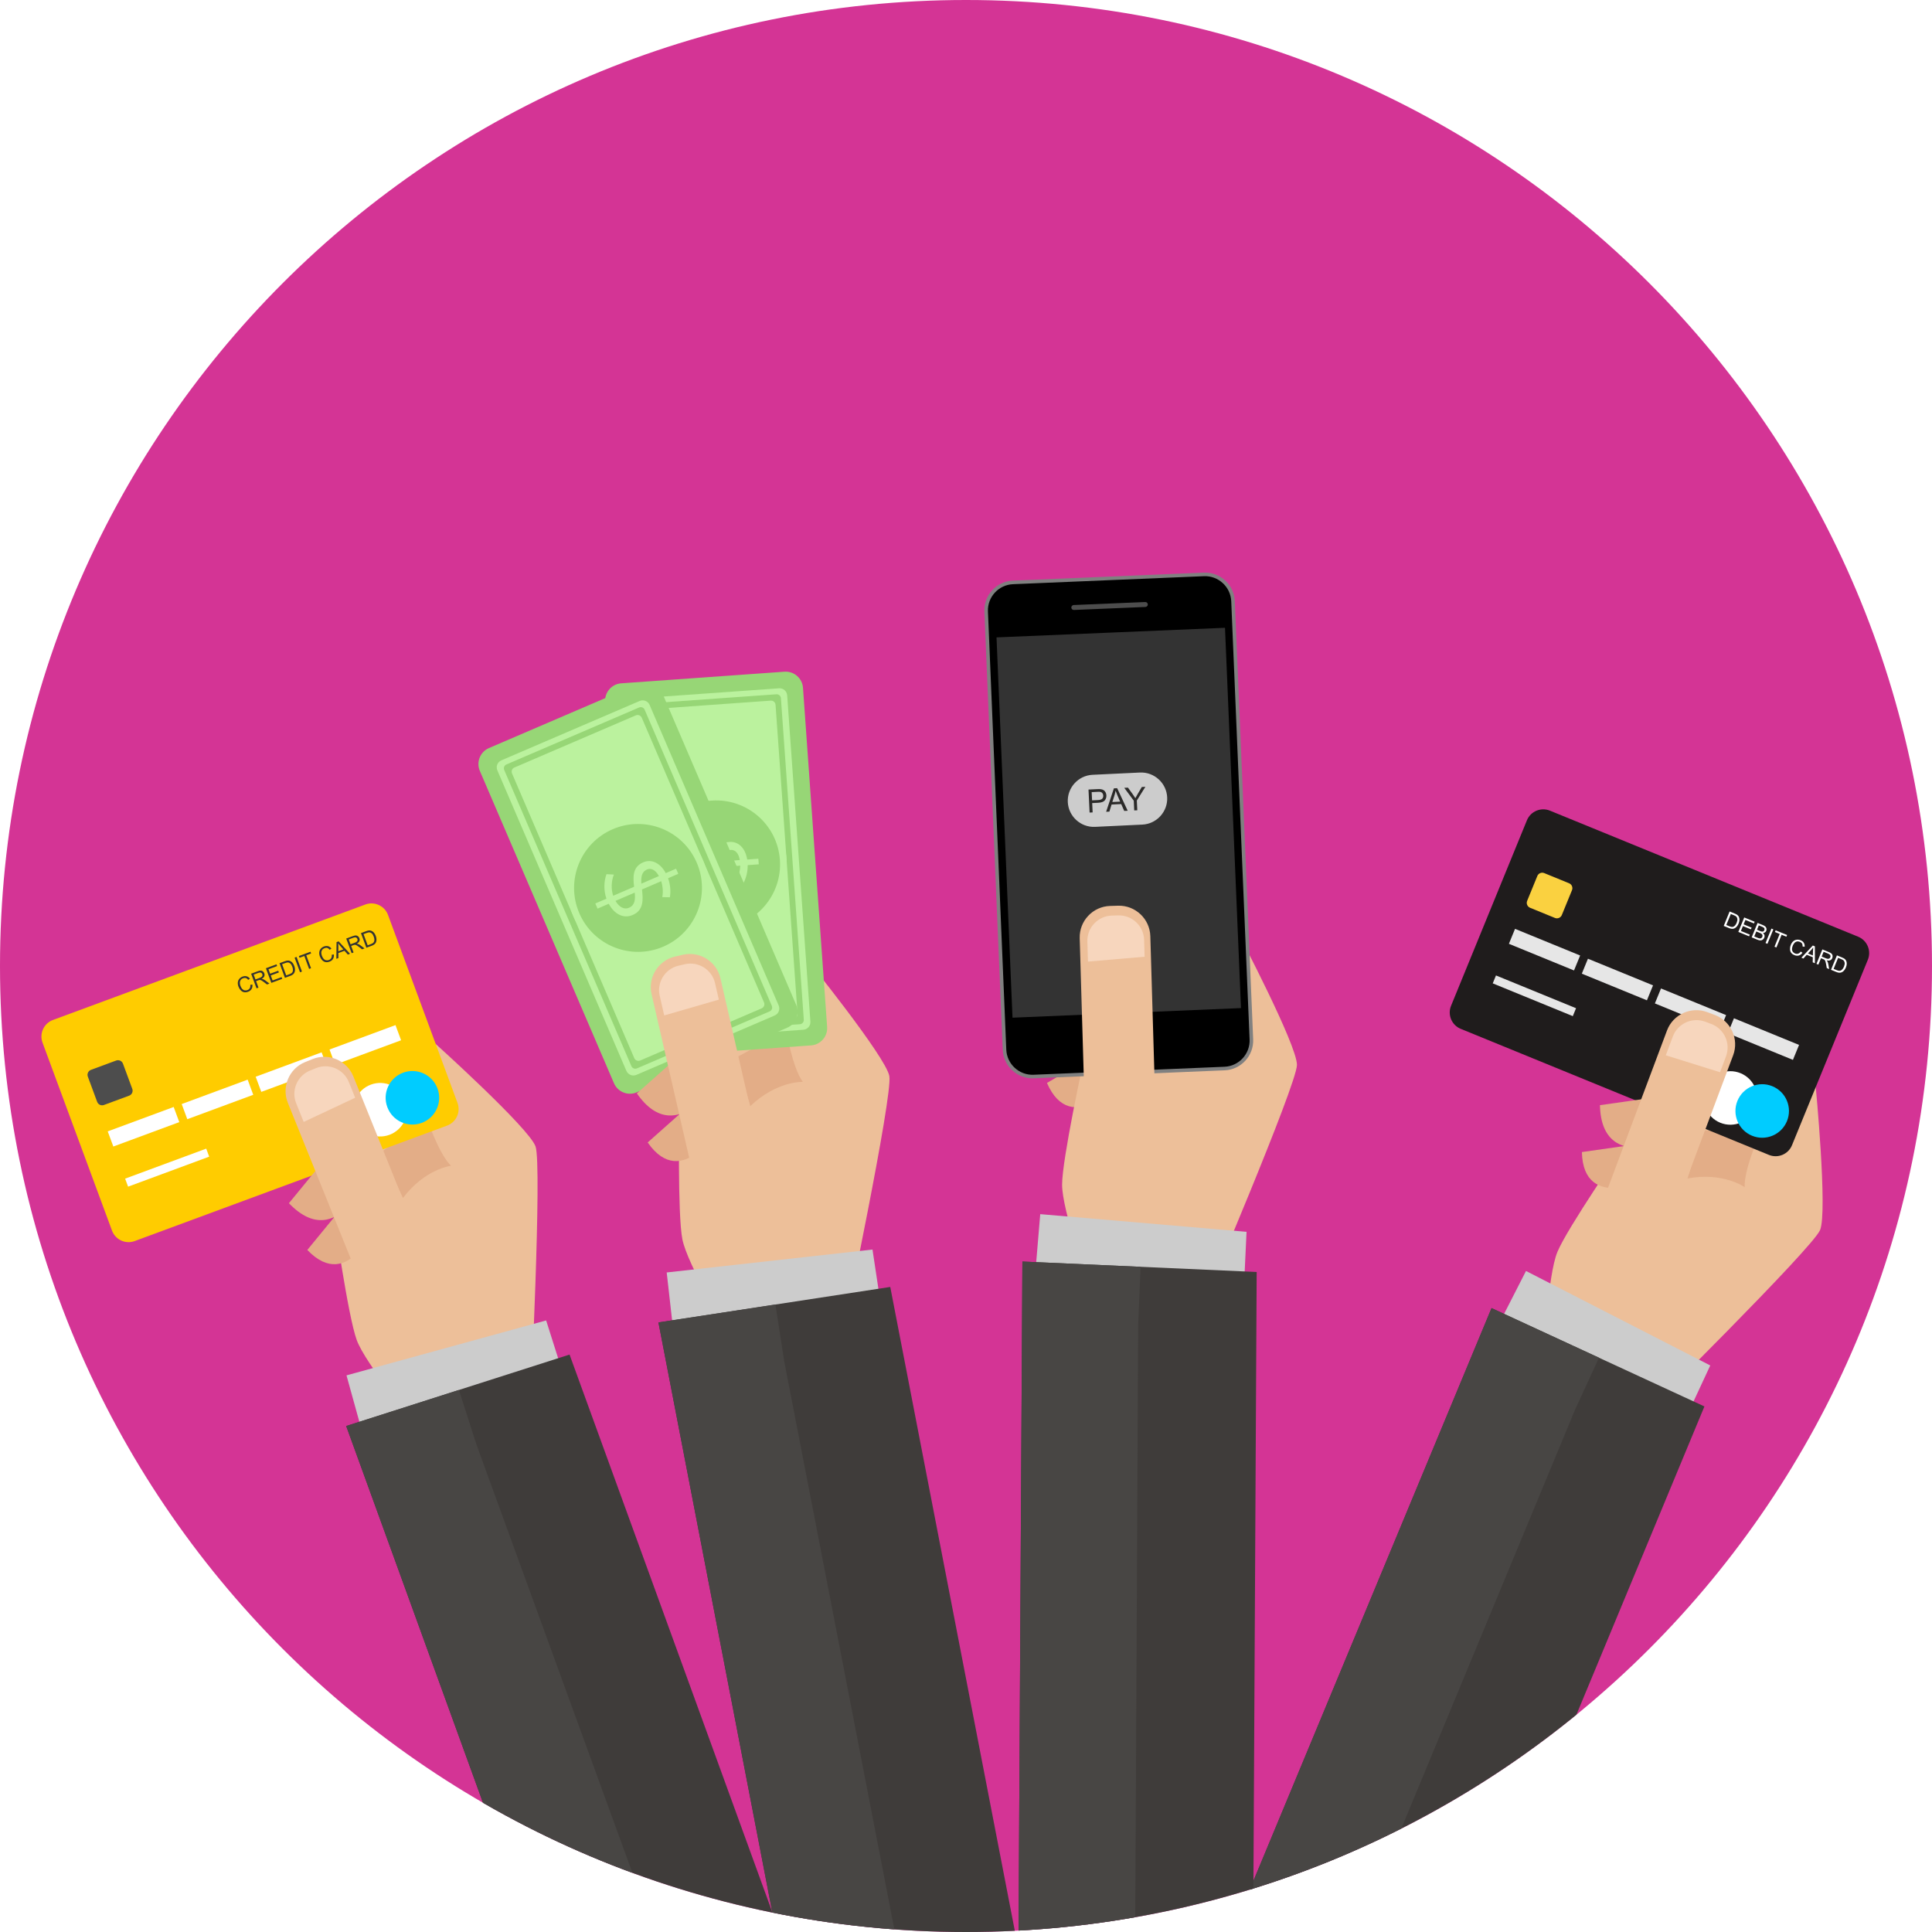 <?xml version="1.0" encoding="utf-8"?>
<!-- Generator: Adobe Illustrator 15.0.0, SVG Export Plug-In . SVG Version: 6.00 Build 0)  -->
<!DOCTYPE svg PUBLIC "-//W3C//DTD SVG 1.1//EN" "http://www.w3.org/Graphics/SVG/1.1/DTD/svg11.dtd">
<svg version="1.1" id="Layer_1" xmlns="http://www.w3.org/2000/svg" xmlns:xlink="http://www.w3.org/1999/xlink" x="0px" y="0px"
	 width="221.2px" height="221.199px" viewBox="0 0 221.2 221.199" enable-background="new 0 0 221.2 221.199" xml:space="preserve">
<g>
	<defs>
		<path id="SVGID_1_" d="M0,110.6c0,61.083,49.517,110.6,110.6,110.6s110.6-49.517,110.6-110.6S171.683,0,110.6,0S0,49.517,0,110.6"
			/>
	</defs>
	<clipPath id="SVGID_2_">
		<use xlink:href="#SVGID_1_"  overflow="visible"/>
	</clipPath>
	
		<rect x="-67.16" y="-15.058" clip-path="url(#SVGID_2_)" fill-rule="evenodd" clip-rule="evenodd" fill="#D43495" width="353.066" height="278.26"/>
	<path clip-path="url(#SVGID_2_)" fill="#EDBF99" d="M38.257,139.406c0,0,1.578,11.259,2.587,14.021
		c1.01,2.763,6.813,9.693,6.813,9.693l13.053-2.005c0,0,1.372-27.728,0.604-29.862c-0.769-2.134-11.604-11.885-11.604-11.885
		l-0.505,11.216l-9.473-0.056L38.257,139.406z"/>
	<path clip-path="url(#SVGID_2_)" fill="#E3AD87" d="M48.839,127.964c0,0,1.373,4.1,2.796,5.512c0,0-2.971,0.343-5.499,3.684
		l-2.492-5.23L48.839,127.964z"/>
	<path clip-path="url(#SVGID_2_)" fill-rule="evenodd" clip-rule="evenodd" fill="#FFCC00" d="M6.061,116.78l35.772-13.222
		c1.041-0.385,2.207,0.152,2.592,1.193l7.958,21.529c0.385,1.041-0.152,2.208-1.193,2.592l-35.772,13.222
		c-1.041,0.384-2.207-0.152-2.592-1.193l-7.957-21.529C4.483,118.332,5.019,117.165,6.061,116.78"/>
	<path clip-path="url(#SVGID_2_)" fill-rule="evenodd" clip-rule="evenodd" fill="#FFFFFF" d="M42.463,124.18
		c1.587-0.587,3.35,0.224,3.937,1.812c0.587,1.587-0.225,3.35-1.812,3.937c-1.587,0.586-3.35-0.224-3.936-1.812
		C40.064,126.528,40.875,124.766,42.463,124.18"/>
	<path clip-path="url(#SVGID_2_)" fill-rule="evenodd" clip-rule="evenodd" fill="#00CCFF" d="M46.155,122.814
		c1.587-0.586,3.35,0.225,3.937,1.812c0.587,1.587-0.224,3.35-1.812,3.937c-1.587,0.586-3.35-0.224-3.937-1.812
		C43.757,125.164,44.568,123.401,46.155,122.814"/>
	<path clip-path="url(#SVGID_2_)" fill-rule="evenodd" clip-rule="evenodd" fill="#4D4D4D" d="M10.415,122.49l2.886-1.067
		c0.313-0.116,0.663,0.046,0.778,0.358l1.067,2.887c0.115,0.312-0.045,0.662-0.358,0.777l-2.887,1.067
		c-0.312,0.116-0.662-0.046-0.777-0.358l-1.067-2.886C9.941,122.955,10.103,122.605,10.415,122.49"/>
	
		<rect x="12.443" y="128.078" transform="matrix(-0.938 0.347 -0.347 -0.938 76.641 244.294)" clip-path="url(#SVGID_2_)" fill-rule="evenodd" clip-rule="evenodd" fill="#FFFFFF" width="8.05" height="1.849"/>
	
		<rect x="20.912" y="124.948" transform="matrix(-0.938 0.347 -0.347 -0.938 91.968 235.291)" clip-path="url(#SVGID_2_)" fill-rule="evenodd" clip-rule="evenodd" fill="#FFFFFF" width="8.05" height="1.849"/>
	
		<rect x="29.381" y="121.817" transform="matrix(-0.938 0.347 -0.347 -0.938 107.296 226.288)" clip-path="url(#SVGID_2_)" fill-rule="evenodd" clip-rule="evenodd" fill="#FFFFFF" width="8.05" height="1.85"/>
	
		<rect x="37.85" y="118.687" transform="matrix(-0.938 0.347 -0.347 -0.938 122.61 217.296)" clip-path="url(#SVGID_2_)" fill-rule="evenodd" clip-rule="evenodd" fill="#FFFFFF" width="8.05" height="1.849"/>
	
		<rect x="14.234" y="133.192" transform="matrix(-0.938 0.347 -0.347 -0.938 83.52 252.424)" clip-path="url(#SVGID_2_)" fill-rule="evenodd" clip-rule="evenodd" fill="#FFFFFF" width="9.899" height="0.979"/>
	<path clip-path="url(#SVGID_2_)" fill-rule="evenodd" clip-rule="evenodd" fill="#333333" d="M28.656,112.754l0.243-0.026
		c0.021,0.199-0.012,0.369-0.097,0.51c-0.086,0.141-0.215,0.242-0.39,0.307c-0.181,0.067-0.341,0.084-0.481,0.053
		c-0.141-0.032-0.266-0.106-0.377-0.224c-0.11-0.118-0.195-0.256-0.254-0.417c-0.064-0.174-0.087-0.339-0.069-0.494
		c0.019-0.154,0.077-0.288,0.175-0.401c0.098-0.113,0.221-0.196,0.369-0.251c0.167-0.062,0.324-0.072,0.47-0.029
		c0.146,0.043,0.27,0.134,0.372,0.272l-0.199,0.132c-0.084-0.108-0.173-0.176-0.268-0.204c-0.094-0.029-0.197-0.022-0.31,0.019
		c-0.129,0.048-0.225,0.119-0.289,0.212c-0.064,0.095-0.094,0.2-0.09,0.316c0.003,0.117,0.025,0.231,0.066,0.341
		c0.053,0.144,0.12,0.26,0.2,0.351c0.081,0.091,0.175,0.147,0.282,0.167s0.212,0.011,0.314-0.027
		c0.125-0.046,0.216-0.12,0.276-0.224C28.659,113.034,28.678,112.906,28.656,112.754 M29.372,113.157l0.222-0.082l-0.275-0.744
		l0.257-0.095c0.058-0.021,0.1-0.034,0.127-0.038c0.037-0.004,0.076-0.002,0.118,0.008c0.041,0.008,0.092,0.033,0.154,0.071
		c0.062,0.037,0.144,0.095,0.246,0.171l0.35,0.267l0.279-0.103l-0.46-0.349c-0.091-0.067-0.18-0.119-0.267-0.154
		c-0.041-0.017-0.095-0.028-0.165-0.034c0.152-0.082,0.252-0.178,0.299-0.288c0.047-0.11,0.049-0.224,0.004-0.343
		c-0.034-0.092-0.088-0.168-0.163-0.228c-0.075-0.059-0.157-0.089-0.246-0.09s-0.208,0.025-0.357,0.081l-0.743,0.274L29.372,113.157
		z M29.248,112.139l-0.205-0.555l0.53-0.196c0.125-0.046,0.225-0.054,0.302-0.024c0.077,0.029,0.129,0.084,0.158,0.164
		c0.02,0.054,0.023,0.109,0.011,0.166c-0.013,0.058-0.044,0.107-0.093,0.149c-0.049,0.042-0.125,0.083-0.226,0.12L29.248,112.139z
		 M31.064,112.532l-0.62-1.676l1.211-0.448l0.074,0.198l-0.99,0.366l0.189,0.513l0.927-0.342l0.073,0.197l-0.927,0.342l0.211,0.571
		l1.029-0.381l0.073,0.198L31.064,112.532z M32.622,111.956l0.605-0.224c0.101-0.037,0.188-0.08,0.259-0.128
		c0.071-0.048,0.127-0.101,0.168-0.158c0.042-0.057,0.074-0.127,0.097-0.208c0.023-0.082,0.031-0.177,0.024-0.286
		c-0.006-0.11-0.033-0.228-0.08-0.355c-0.055-0.15-0.126-0.274-0.213-0.375c-0.087-0.1-0.188-0.17-0.305-0.213
		c-0.089-0.033-0.186-0.042-0.29-0.029c-0.075,0.01-0.177,0.039-0.308,0.086l-0.577,0.213L32.622,111.956z M32.77,111.676
		l0.358-0.132c0.11-0.041,0.193-0.083,0.249-0.127c0.055-0.044,0.095-0.091,0.118-0.143c0.033-0.072,0.048-0.158,0.044-0.258
		s-0.028-0.212-0.075-0.339c-0.064-0.175-0.144-0.299-0.235-0.373c-0.093-0.073-0.186-0.11-0.28-0.111
		c-0.067-0.001-0.168,0.023-0.3,0.072l-0.352,0.13L32.77,111.676z M34.351,111.317l-0.62-1.676l0.222-0.082l0.62,1.676
		L34.351,111.317z M35.39,110.933l0.222-0.082l-0.547-1.479l0.555-0.205l-0.073-0.198l-1.329,0.491l0.073,0.198l0.552-0.205
		L35.39,110.933z M37.981,109.307l0.243-0.026c0.021,0.199-0.012,0.369-0.097,0.509c-0.085,0.141-0.216,0.243-0.39,0.308
		c-0.181,0.067-0.342,0.084-0.482,0.052c-0.14-0.031-0.266-0.106-0.376-0.224c-0.11-0.118-0.195-0.257-0.254-0.417
		c-0.065-0.175-0.088-0.339-0.069-0.494c0.019-0.155,0.078-0.289,0.176-0.401c0.098-0.113,0.221-0.197,0.369-0.251
		c0.168-0.062,0.325-0.072,0.471-0.028c0.146,0.043,0.27,0.134,0.372,0.271l-0.199,0.133c-0.084-0.108-0.173-0.176-0.268-0.204
		c-0.094-0.029-0.198-0.022-0.31,0.02c-0.128,0.048-0.225,0.118-0.289,0.212c-0.063,0.094-0.094,0.199-0.09,0.316
		c0.003,0.117,0.025,0.23,0.066,0.341c0.053,0.143,0.12,0.26,0.2,0.351c0.081,0.091,0.175,0.146,0.282,0.167
		c0.108,0.021,0.212,0.011,0.314-0.027c0.124-0.045,0.216-0.121,0.275-0.224C37.984,109.587,38.002,109.459,37.981,109.307
		 M38.509,109.78l0.024-1.914l0.239-0.088l1.306,1.423l-0.253,0.093l-0.383-0.436l-0.701,0.259l0.003,0.576L38.509,109.78z
		 M38.738,108.913l0.569-0.21l-0.347-0.399c-0.105-0.122-0.188-0.223-0.247-0.304c0.019,0.116,0.028,0.233,0.028,0.354
		L38.738,108.913z M40.259,109.133l0.222-0.082l-0.275-0.744l0.257-0.095c0.058-0.021,0.1-0.034,0.127-0.038
		c0.037-0.004,0.077-0.001,0.118,0.008c0.041,0.009,0.092,0.032,0.154,0.07c0.062,0.038,0.144,0.095,0.246,0.171l0.351,0.267
		l0.279-0.104l-0.46-0.348c-0.091-0.068-0.18-0.12-0.267-0.155c-0.041-0.017-0.096-0.028-0.165-0.034
		c0.152-0.082,0.252-0.178,0.299-0.288c0.047-0.11,0.048-0.224,0.005-0.343c-0.035-0.092-0.088-0.168-0.163-0.227
		s-0.157-0.089-0.245-0.09c-0.089-0.001-0.208,0.025-0.358,0.081l-0.743,0.274L40.259,109.133z M40.134,108.115l0.477-0.177
		c0.101-0.037,0.177-0.077,0.226-0.119c0.05-0.042,0.081-0.092,0.093-0.149c0.013-0.057,0.009-0.112-0.011-0.167
		c-0.029-0.08-0.082-0.134-0.159-0.164c-0.076-0.03-0.176-0.021-0.301,0.024l-0.53,0.196L40.134,108.115z M41.946,108.509
		l-0.619-1.676l0.577-0.213c0.131-0.048,0.233-0.077,0.308-0.086c0.104-0.014,0.201-0.004,0.291,0.028
		c0.116,0.042,0.217,0.114,0.304,0.214s0.158,0.225,0.213,0.374c0.047,0.127,0.074,0.246,0.08,0.355
		c0.007,0.109-0.001,0.205-0.023,0.286c-0.023,0.082-0.055,0.151-0.097,0.208c-0.042,0.057-0.098,0.111-0.169,0.158
		c-0.071,0.048-0.157,0.09-0.258,0.128L41.946,108.509z M42.095,108.23l-0.474-1.281l0.353-0.13c0.131-0.049,0.231-0.073,0.3-0.072
		c0.094,0.001,0.188,0.039,0.28,0.111c0.092,0.073,0.17,0.197,0.235,0.373c0.046,0.126,0.071,0.24,0.075,0.339
		c0.003,0.1-0.011,0.186-0.045,0.257c-0.023,0.051-0.063,0.099-0.118,0.143c-0.055,0.044-0.138,0.086-0.249,0.127L42.095,108.23z"/>
	<path clip-path="url(#SVGID_2_)" fill="#E3AD87" d="M33.079,137.758l7.937-9.678l1.432,5.918
		C42.448,133.998,38.804,143.73,33.079,137.758"/>
	<path clip-path="url(#SVGID_2_)" fill="#E3AD87" d="M35.185,143.111l6.692-8.161l1.207,4.99
		C43.084,139.94,40.012,148.146,35.185,143.111"/>
	<path clip-path="url(#SVGID_2_)" fill="#EDBF99" d="M47.888,141.653c0.737,1.827-0.154,3.926-1.982,4.664l-0.855,0.345
		c-1.828,0.738-3.927-0.154-4.665-1.982l-7.432-18.417c-0.737-1.827,0.154-3.926,1.983-4.664l0.854-0.345
		c1.828-0.737,3.927,0.154,4.664,1.982L47.888,141.653z"/>
	<path clip-path="url(#SVGID_2_)" fill="#F7D6BD" d="M40.663,125.683l-0.727-1.801c-0.592-1.468-2.278-2.184-3.747-1.592
		l-0.687,0.277c-1.469,0.592-2.185,2.279-1.593,3.747l0.863,2.139L40.663,125.683z"/>
	<polygon clip-path="url(#SVGID_2_)" fill-rule="evenodd" clip-rule="evenodd" fill="#CCCCCC" points="42.088,166.195 
		39.671,157.469 62.529,151.18 64.97,158.875 	"/>
	<polygon clip-path="url(#SVGID_2_)" fill-rule="evenodd" clip-rule="evenodd" fill="#3F3C3A" points="39.636,163.268 
		65.21,155.089 89.729,222.525 61.152,222.525 	"/>
	<polygon clip-path="url(#SVGID_2_)" fill-rule="evenodd" clip-rule="evenodd" fill="#484644" points="75.351,222.525 
		54.557,165.406 53.624,162.505 52.542,159.14 42.523,162.345 41.144,162.786 39.636,163.268 61.152,222.525 	"/>
	<path clip-path="url(#SVGID_2_)" fill="#E3AD87" d="M119.751,118.237l10.8-6.326l-0.709,6.048
		C129.842,117.958,123.05,125.824,119.751,118.237"/>
	<path clip-path="url(#SVGID_2_)" fill="#E3AD87" d="M119.87,123.989l9.107-5.334l-0.599,5.099
		C128.378,123.753,122.652,130.385,119.87,123.989"/>
	<path clip-path="url(#SVGID_2_)" fill="#EDBF99" d="M185.885,131.25c0,0-6.449,9.363-7.572,12.082
		c-1.123,2.718-1.531,11.749-1.531,11.749l10.975,7.346c0,0,19.754-19.505,20.63-21.597c0.877-2.093-0.517-16.602-0.517-16.602
		l-7.954,7.924l-6.942-6.445L185.885,131.25z"/>
	<path clip-path="url(#SVGID_2_)" fill="#E3AD87" d="M201.417,129.972c0,0-1.759,3.95-1.665,5.952c0,0-2.421-1.755-6.543-1.002
		l1.7-5.539L201.417,129.972z"/>
	<path clip-path="url(#SVGID_2_)" fill-rule="evenodd" clip-rule="evenodd" fill="#1F1C1C" d="M177.454,92.812l35.298,14.438
		c1.026,0.42,1.524,1.604,1.104,2.632l-8.689,21.244c-0.42,1.027-1.604,1.524-2.631,1.104l-35.3-14.438
		c-1.026-0.42-1.522-1.604-1.103-2.631l8.689-21.245C175.242,92.889,176.426,92.393,177.454,92.812"/>
	<path clip-path="url(#SVGID_2_)" fill-rule="evenodd" clip-rule="evenodd" fill="#FFFFFF" d="M199.277,122.872
		c1.566,0.641,2.316,2.43,1.677,3.997c-0.642,1.566-2.431,2.316-3.997,1.676s-2.316-2.429-1.676-3.996
		C195.921,122.982,197.71,122.231,199.277,122.872"/>
	<path clip-path="url(#SVGID_2_)" fill-rule="evenodd" clip-rule="evenodd" fill="#00CCFF" d="M202.92,124.363
		c1.566,0.64,2.316,2.43,1.676,3.996c-0.641,1.567-2.43,2.317-3.996,1.676c-1.566-0.641-2.316-2.429-1.676-3.996
		C199.565,124.472,201.354,123.722,202.92,124.363"/>
	<path clip-path="url(#SVGID_2_)" fill-rule="evenodd" clip-rule="evenodd" fill="#FAD140" d="M176.802,99.963l2.849,1.165
		c0.309,0.126,0.457,0.48,0.331,0.789l-1.165,2.849c-0.126,0.308-0.481,0.457-0.789,0.331l-2.849-1.166
		c-0.309-0.126-0.457-0.481-0.331-0.789l1.165-2.848C176.139,99.986,176.494,99.837,176.802,99.963"/>
	
		<rect x="172.835" y="107.929" transform="matrix(-0.926 -0.379 0.379 -0.926 299.353 276.557)" clip-path="url(#SVGID_2_)" fill-rule="evenodd" clip-rule="evenodd" fill="#E6E6E6" width="8.05" height="1.85"/>
	
		<rect x="181.193" y="111.348" transform="matrix(-0.926 -0.379 0.379 -0.926 314.144 286.309)" clip-path="url(#SVGID_2_)" fill-rule="evenodd" clip-rule="evenodd" fill="#E6E6E6" width="8.049" height="1.849"/>
	
		<rect x="189.55" y="114.766" transform="matrix(-0.926 -0.379 0.379 -0.926 328.952 296.048)" clip-path="url(#SVGID_2_)" fill-rule="evenodd" clip-rule="evenodd" fill="#E6E6E6" width="8.049" height="1.85"/>
	
		<rect x="197.907" y="118.184" transform="matrix(-0.926 -0.379 0.379 -0.926 343.748 305.794)" clip-path="url(#SVGID_2_)" fill-rule="evenodd" clip-rule="evenodd" fill="#E6E6E6" width="8.05" height="1.85"/>
	
		<rect x="170.748" y="113.648" transform="matrix(-0.926 -0.379 0.379 -0.926 295.115 286.292)" clip-path="url(#SVGID_2_)" fill-rule="evenodd" clip-rule="evenodd" fill="#E6E6E6" width="9.9" height="0.979"/>
	<path clip-path="url(#SVGID_2_)" fill-rule="evenodd" clip-rule="evenodd" fill="#FFFFFF" d="M197.352,106.011l0.676-1.654
		l0.57,0.233c0.129,0.052,0.223,0.101,0.284,0.144c0.086,0.061,0.151,0.133,0.194,0.217c0.057,0.11,0.084,0.23,0.08,0.363
		c-0.004,0.132-0.035,0.272-0.096,0.42c-0.052,0.125-0.111,0.23-0.181,0.316c-0.069,0.085-0.139,0.15-0.212,0.194
		c-0.071,0.045-0.143,0.075-0.212,0.088c-0.069,0.015-0.146,0.015-0.23,0.002s-0.178-0.04-0.277-0.081L197.352,106.011z
		 M197.65,105.906l0.354,0.144c0.109,0.044,0.198,0.07,0.269,0.075c0.071,0.005,0.132-0.003,0.185-0.025
		c0.072-0.03,0.142-0.084,0.206-0.16c0.065-0.076,0.123-0.176,0.175-0.301c0.07-0.173,0.096-0.317,0.077-0.434
		s-0.063-0.207-0.131-0.271c-0.049-0.046-0.139-0.096-0.269-0.149l-0.348-0.143L197.65,105.906z M199.025,106.696l1.234,0.505
		l0.08-0.195l-1.016-0.416l0.229-0.563l0.916,0.375l0.08-0.194l-0.916-0.374l0.207-0.507l0.978,0.4l0.079-0.195l-1.195-0.489
		L199.025,106.696z M200.553,107.321l0.676-1.654l0.621,0.254c0.126,0.052,0.221,0.11,0.283,0.174
		c0.063,0.065,0.102,0.141,0.116,0.228c0.015,0.087,0.007,0.169-0.024,0.245c-0.029,0.07-0.075,0.129-0.14,0.176
		c-0.063,0.046-0.143,0.073-0.235,0.08c0.088,0.071,0.145,0.152,0.169,0.245c0.025,0.093,0.019,0.188-0.021,0.284
		c-0.031,0.077-0.078,0.143-0.138,0.196s-0.121,0.088-0.184,0.104c-0.063,0.017-0.135,0.019-0.215,0.008s-0.173-0.039-0.278-0.082
		L200.553,107.321z M201.164,106.451l0.357,0.146c0.097,0.04,0.17,0.062,0.218,0.066c0.062,0.006,0.114-0.004,0.159-0.031
		c0.044-0.027,0.077-0.069,0.101-0.127c0.022-0.055,0.029-0.109,0.021-0.161c-0.01-0.053-0.036-0.097-0.078-0.132
		c-0.043-0.035-0.123-0.078-0.242-0.126l-0.33-0.135L201.164,106.451z M200.851,107.215l0.232-0.568l0.383,0.156
		c0.105,0.043,0.182,0.085,0.23,0.126c0.049,0.042,0.079,0.091,0.093,0.15c0.013,0.059,0.007,0.119-0.018,0.18
		c-0.022,0.053-0.053,0.094-0.091,0.126c-0.038,0.031-0.079,0.051-0.121,0.058c-0.042,0.007-0.091,0.005-0.146-0.006
		c-0.03-0.007-0.08-0.024-0.151-0.053L200.851,107.215z M202.14,107.97l0.219,0.09l0.677-1.654l-0.219-0.09L202.14,107.97z
		 M203.166,108.39l0.597-1.459l-0.545-0.223l0.08-0.195l1.311,0.537l-0.079,0.195l-0.547-0.224l-0.597,1.459L203.166,108.39z
		 M206.174,108.943l0.196,0.145c-0.119,0.161-0.258,0.264-0.416,0.31c-0.157,0.046-0.322,0.033-0.495-0.038
		c-0.179-0.073-0.309-0.168-0.391-0.286c-0.082-0.119-0.124-0.258-0.125-0.42c-0.003-0.162,0.028-0.322,0.093-0.479
		c0.07-0.172,0.165-0.309,0.283-0.41c0.118-0.102,0.252-0.161,0.401-0.177c0.147-0.017,0.295,0.004,0.441,0.064
		c0.165,0.067,0.287,0.167,0.365,0.297s0.108,0.281,0.091,0.452l-0.236-0.037c0.011-0.136-0.01-0.247-0.06-0.332
		s-0.131-0.149-0.241-0.195c-0.128-0.052-0.246-0.065-0.356-0.039c-0.11,0.026-0.204,0.083-0.28,0.172
		c-0.076,0.088-0.137,0.188-0.182,0.296c-0.058,0.141-0.087,0.271-0.089,0.394c-0.003,0.122,0.029,0.226,0.095,0.313
		s0.148,0.151,0.249,0.193c0.122,0.05,0.24,0.057,0.354,0.021C205.987,109.151,206.087,109.07,206.174,108.943 M206.245,109.648
		l0.232,0.095l0.386-0.427l0.691,0.283l-0.012,0.58l0.25,0.102l-0.001-1.931l-0.236-0.096L206.245,109.648z M206.999,109.164
		l0.38-0.411c0.082-0.088,0.155-0.182,0.219-0.279c-0.011,0.1-0.019,0.23-0.022,0.391l-0.016,0.529L206.999,109.164z
		 M207.97,110.355l0.677-1.654l0.733,0.3c0.147,0.06,0.254,0.121,0.317,0.182c0.064,0.061,0.105,0.139,0.12,0.232
		c0.015,0.094,0.004,0.187-0.033,0.278c-0.048,0.117-0.127,0.2-0.235,0.25c-0.109,0.049-0.248,0.052-0.415,0.009
		c0.047,0.052,0.079,0.097,0.099,0.137c0.04,0.084,0.07,0.183,0.092,0.294l0.103,0.567l-0.274-0.112l-0.078-0.434
		c-0.023-0.125-0.045-0.223-0.065-0.292c-0.02-0.069-0.041-0.121-0.065-0.156c-0.023-0.035-0.051-0.063-0.082-0.085
		c-0.022-0.015-0.062-0.035-0.118-0.058l-0.254-0.104l-0.301,0.735L207.97,110.355z M208.567,109.52l0.471,0.193
		c0.101,0.041,0.183,0.063,0.247,0.064c0.065,0.002,0.122-0.013,0.17-0.047c0.048-0.033,0.082-0.076,0.104-0.13
		c0.031-0.078,0.03-0.154-0.007-0.228c-0.036-0.074-0.115-0.135-0.238-0.186l-0.523-0.214L208.567,109.52z M209.636,111.036
		l0.597,0.245c0.1,0.041,0.191,0.067,0.276,0.081c0.085,0.012,0.163,0.011,0.232-0.003c0.069-0.014,0.14-0.043,0.212-0.088
		c0.071-0.044,0.142-0.109,0.211-0.195c0.069-0.085,0.13-0.19,0.181-0.315c0.061-0.147,0.093-0.288,0.096-0.42
		c0.004-0.133-0.023-0.253-0.08-0.363c-0.044-0.084-0.108-0.157-0.194-0.218c-0.061-0.043-0.156-0.091-0.285-0.144l-0.568-0.233
		L209.636,111.036z M209.934,110.93l0.517-1.264l0.348,0.143c0.13,0.053,0.221,0.103,0.271,0.149
		c0.067,0.065,0.111,0.155,0.13,0.272c0.019,0.116-0.007,0.26-0.077,0.433c-0.052,0.125-0.109,0.226-0.175,0.301
		c-0.064,0.076-0.133,0.129-0.206,0.16c-0.053,0.021-0.114,0.03-0.184,0.025c-0.07-0.005-0.161-0.03-0.27-0.075L209.934,110.93z"/>
	<path clip-path="url(#SVGID_2_)" fill="#E3AD87" d="M183.183,126.535l12.392-1.766l-2.946,5.329
		C192.628,130.098,183.364,134.806,183.183,126.535"/>
	<path clip-path="url(#SVGID_2_)" fill="#E3AD87" d="M181.116,131.903l10.448-1.489l-2.484,4.493
		C189.08,134.907,181.27,138.877,181.116,131.903"/>
	<path clip-path="url(#SVGID_2_)" fill="#EDBF99" d="M191.462,139.417c-0.692,1.844-2.769,2.789-4.614,2.097l-0.863-0.325
		c-1.846-0.692-2.789-2.768-2.097-4.613l6.972-18.595c0.692-1.845,2.769-2.789,4.615-2.097l0.863,0.324
		c1.845,0.692,2.789,2.768,2.096,4.613L191.462,139.417z"/>
	<path clip-path="url(#SVGID_2_)" fill="#F7D6BD" d="M196.933,122.763l0.683-1.818c0.556-1.483-0.202-3.15-1.685-3.707l-0.694-0.26
		c-1.482-0.557-3.15,0.202-3.707,1.685l-0.809,2.159L196.933,122.763z"/>
	<polygon clip-path="url(#SVGID_2_)" fill-rule="evenodd" clip-rule="evenodd" fill="#CCCCCC" points="170.598,153.581 
		174.716,145.517 195.812,156.334 192.409,163.655 	"/>
	<polygon clip-path="url(#SVGID_2_)" fill-rule="evenodd" clip-rule="evenodd" fill="#3F3C3A" points="170.771,149.766 
		195.144,161.027 169.609,222.525 140.521,222.525 	"/>
	<polygon clip-path="url(#SVGID_2_)" fill-rule="evenodd" clip-rule="evenodd" fill="#484644" points="154.979,222.525 
		180.321,161.429 181.594,158.66 183.071,155.449 173.522,151.037 172.208,150.43 170.771,149.766 140.521,222.525 	"/>
	<path clip-path="url(#SVGID_2_)" fill="#EDBF99" d="M124.037,121.578c0,0-2.424,11.108-2.434,14.049
		c-0.01,2.942,3.03,11.454,3.03,11.454l12.939,2.644c0,0,10.899-25.532,10.919-27.8c0.019-2.269-6.764-15.17-6.764-15.17
		l-4.363,10.346l-8.865-3.336L124.037,121.578z"/>
	<path clip-path="url(#SVGID_2_)" fill="#E3AD87" d="M137.929,114.515c0,0-0.134,4.322,0.711,6.14c0,0-2.906-0.708-6.435,1.549
		l-0.525-5.771L137.929,114.515z"/>
	<path clip-path="url(#SVGID_2_)" fill-rule="evenodd" clip-rule="evenodd" fill="#808080" d="M115.963,66.476l21.868-0.916
		c1.873-0.078,3.467,1.389,3.546,3.261l2.102,50.178c0.078,1.872-1.389,3.467-3.261,3.545l-21.867,0.916
		c-1.873,0.078-3.468-1.388-3.546-3.261l-2.102-50.178C112.623,68.149,114.09,66.555,115.963,66.476"/>
	<path clip-path="url(#SVGID_2_)" fill-rule="evenodd" clip-rule="evenodd" d="M115.98,66.886l21.868-0.916
		c1.646-0.069,3.051,1.222,3.12,2.868l2.102,50.178c0.068,1.646-1.223,3.05-2.869,3.12l-21.868,0.916
		c-1.646,0.069-3.051-1.223-3.12-2.869l-2.101-50.178C113.042,68.358,114.333,66.954,115.98,66.886"/>
	
		<rect x="114.95" y="70.253" transform="matrix(-0.999 0.042 -0.042 -0.999 259.87 180.773)" clip-path="url(#SVGID_2_)" fill-rule="evenodd" clip-rule="evenodd" fill="#333333" width="26.186" height="45.708"/>
	
		<rect x="114.032" y="70.272" transform="matrix(-0.999 0.042 -0.042 -0.999 257.118 137.006)" clip-path="url(#SVGID_2_)" fill-rule="evenodd" clip-rule="evenodd" width="26.186" height="1.845"/>
	
		<rect x="114.032" y="70.272" transform="matrix(-0.999 0.042 -0.042 -0.999 257.118 137.006)" clip-path="url(#SVGID_2_)" fill="none" stroke="#000000" stroke-width="0.567" stroke-miterlimit="22.926" width="26.186" height="1.845"/>
	<path clip-path="url(#SVGID_2_)" fill-rule="evenodd" clip-rule="evenodd" fill="#4D4D4D" d="M122.93,69.271l8.192-0.343
		c0.155-0.007,0.288,0.115,0.294,0.271v0c0.006,0.155-0.116,0.288-0.271,0.294l-8.192,0.343c-0.155,0.007-0.287-0.115-0.294-0.27
		v-0.001C122.653,69.411,122.774,69.278,122.93,69.271"/>
	<path clip-path="url(#SVGID_2_)" fill="#EDBF99" d="M132.291,127.025c0.058,1.969-1.505,3.629-3.476,3.688l-0.923,0.027
		c-1.97,0.058-3.63-1.506-3.688-3.477l-0.586-19.851c-0.058-1.969,1.505-3.629,3.477-3.688l0.921-0.027
		c1.97-0.058,3.629,1.506,3.688,3.476L132.291,127.025z"/>
	<path clip-path="url(#SVGID_2_)" fill="#F7D6BD" d="M131.05,109.54l-0.058-1.941c-0.046-1.583-1.379-2.839-2.962-2.793l-0.74,0.022
		c-1.583,0.047-2.84,1.38-2.793,2.962l0.068,2.305L131.05,109.54z"/>
	<polygon clip-path="url(#SVGID_2_)" fill-rule="evenodd" clip-rule="evenodd" fill="#CCCCCC" points="118.342,148.035 
		119.1,139.011 142.721,141.037 142.343,149.102 	"/>
	<polygon clip-path="url(#SVGID_2_)" fill-rule="evenodd" clip-rule="evenodd" fill="#3F3C3A" points="117.057,144.438 
		143.88,145.633 143.472,222.525 116.608,222.525 	"/>
	<polygon clip-path="url(#SVGID_2_)" fill-rule="evenodd" clip-rule="evenodd" fill="#484644" points="129.963,222.525 
		130.312,151.617 130.442,148.572 130.593,145.041 120.085,144.573 118.638,144.509 117.057,144.438 116.608,222.525 	"/>
	<path clip-path="url(#SVGID_2_)" fill-rule="evenodd" clip-rule="evenodd" fill="#CCCCCC" d="M125.091,88.709l5.42-0.26
		c1.639-0.078,3.044,1.199,3.123,2.838l0,0c0.079,1.639-1.199,3.044-2.838,3.123l-5.419,0.259c-1.64,0.079-3.044-1.199-3.123-2.838
		C122.175,90.192,123.452,88.787,125.091,88.709"/>
	<path clip-path="url(#SVGID_2_)" fill="#2B2A29" d="M124.751,93.033l-0.126-2.636l0.994-0.047c0.175-0.009,0.309-0.006,0.402,0.006
		c0.13,0.015,0.241,0.051,0.332,0.108c0.09,0.056,0.165,0.138,0.223,0.244c0.059,0.106,0.091,0.225,0.097,0.355
		c0.011,0.224-0.051,0.418-0.187,0.581c-0.135,0.161-0.389,0.251-0.762,0.269l-0.676,0.033l0.051,1.071L124.751,93.033z
		 M125.034,91.634l0.682-0.033c0.225-0.01,0.383-0.06,0.474-0.148c0.09-0.089,0.132-0.209,0.125-0.361
		c-0.006-0.111-0.038-0.204-0.097-0.28c-0.06-0.076-0.135-0.124-0.228-0.145c-0.06-0.012-0.168-0.015-0.327-0.008l-0.674,0.033
		L125.034,91.634z M126.645,92.943l0.371-0.018l0.251-0.813l1.102-0.052l0.347,0.784l0.397-0.019l-1.206-2.584l-0.375,0.018
		L126.645,92.943z M127.354,91.824l0.252-0.787c0.053-0.17,0.093-0.34,0.118-0.511c0.048,0.141,0.119,0.32,0.213,0.538l0.311,0.717
		L127.354,91.824z M129.861,92.789l-0.053-1.117l-1.088-1.471l0.424-0.021l0.558,0.771c0.103,0.144,0.198,0.288,0.289,0.434
		c0.073-0.142,0.161-0.302,0.266-0.48l0.474-0.799l0.406-0.02l-0.979,1.57l0.054,1.117L129.861,92.789z"/>
	<path clip-path="url(#SVGID_2_)" fill="#EDBF99" d="M77.771,127.625c0,0-0.209,11.367,0.354,14.254
		c0.564,2.887,5.207,10.643,5.207,10.643l13.206,0.068c0,0,5.708-27.168,5.284-29.397s-9.594-13.559-9.594-13.559l-2.259,10.998
		l-9.347-1.542L77.771,127.625z"/>
	<path clip-path="url(#SVGID_2_)" fill="#E3AD87" d="M90.018,117.987c0,0,0.713,4.265,1.896,5.882c0,0-2.988-0.127-6.009,2.775
		l-1.64-5.556L90.018,117.987z"/>
	<path clip-path="url(#SVGID_2_)" fill="#97D676" d="M91.937,78.748c-0.078-1.095-1.03-1.921-2.125-1.843l-9.342,0.665l-9.341,0.665
		c-1.097,0.078-1.922,1.03-1.844,2.126l2.764,38.817c0.078,1.097,1.03,1.922,2.126,1.844l9.341-0.665l9.341-0.666
		c1.096-0.077,1.922-1.029,1.843-2.126L91.937,78.748z"/>
	<path clip-path="url(#SVGID_2_)" fill="#BBF29E" d="M73.859,118.312L71.2,80.962c-0.035-0.481,0.328-0.899,0.809-0.933
		l17.184-1.223c0.481-0.035,0.899,0.328,0.933,0.809l2.659,37.35c0.035,0.481-0.328,0.899-0.809,0.933l-17.184,1.224
		C74.311,119.155,73.894,118.793,73.859,118.312"/>
	<path clip-path="url(#SVGID_2_)" fill="#97D676" d="M74.576,117.989l-2.621-36.808c-0.019-0.267,0.182-0.498,0.449-0.517
		l16.488-1.174c0.267-0.019,0.498,0.182,0.517,0.449l2.621,36.808c0.019,0.267-0.183,0.499-0.449,0.517l-16.488,1.174
		C74.826,118.456,74.595,118.255,74.576,117.989"/>
	<path clip-path="url(#SVGID_2_)" fill="#BBF29E" d="M75.189,117.229l-2.52-35.385c-0.02-0.284,0.194-0.53,0.479-0.551l15.096-1.075
		c0.284-0.02,0.531,0.194,0.551,0.479l2.52,35.384c0.02,0.285-0.194,0.531-0.479,0.552l-15.096,1.075
		C75.457,117.728,75.209,117.514,75.189,117.229"/>
	<path clip-path="url(#SVGID_2_)" fill="#BBF29E" d="M82.567,107.026c4.453-0.317,7.806-4.184,7.489-8.637
		c-0.317-4.453-4.184-7.806-8.637-7.489c-4.453,0.316-7.805,4.184-7.489,8.637C74.247,103.99,78.114,107.343,82.567,107.026"/>
	<path clip-path="url(#SVGID_2_)" fill="#97D676" d="M89.293,98.443c-0.287-4.032-3.789-7.068-7.821-6.781
		c-4.032,0.288-7.068,3.789-6.781,7.821l0,0c0.288,4.032,3.789,7.068,7.821,6.781S89.581,102.476,89.293,98.443"/>
	<path clip-path="url(#SVGID_2_)" fill="#BBF29E" d="M82.519,98.627l2.182-0.158c-0.128-0.75-0.499-1.198-1.043-1.159
		C82.975,97.36,82.709,97.917,82.519,98.627 M81.463,99.346l-2.393,0.173c0.155,0.822,0.601,1.296,1.208,1.251
		C81.014,100.718,81.275,100.108,81.463,99.346 M82.365,99.281c-0.257,1.115-0.56,2.318-1.977,2.41
		c-1.123,0.081-1.943-0.766-2.157-2.111l-1.395,0.102l-0.046-0.64l1.384-0.1c-0.009-0.991,0.365-1.967,0.926-2.65l0.783,0.323
		c-0.554,0.651-0.862,1.496-0.87,2.267l2.601-0.188c0.239-1.082,0.548-2.202,1.901-2.299c1.049-0.076,1.824,0.722,2.034,2.015
		l1.279-0.092l0.046,0.64l-1.269,0.092c0.013,0.769-0.194,1.553-0.521,2.125l-0.813-0.3c0.327-0.583,0.47-1.225,0.484-1.764
		L82.365,99.281z"/>
	<path clip-path="url(#SVGID_2_)" fill="#97D676" d="M75.804,79.3c-0.433-1.009-1.604-1.477-2.614-1.043l-8.605,3.695l-8.604,3.696
		c-1.01,0.434-1.477,1.604-1.043,2.614l15.356,35.758c0.433,1.01,1.604,1.478,2.614,1.043l8.605-3.695l8.604-3.696
		c1.011-0.433,1.478-1.604,1.043-2.614L75.804,79.3z"/>
	<path clip-path="url(#SVGID_2_)" fill="#BBF29E" d="M71.718,122.607L56.944,88.201c-0.191-0.443,0.014-0.957,0.458-1.146
		l15.83-6.798c0.444-0.19,0.956,0.014,1.146,0.458l14.775,34.405c0.19,0.443-0.014,0.957-0.458,1.147l-15.83,6.798
		C72.422,123.255,71.909,123.05,71.718,122.607"/>
	<path clip-path="url(#SVGID_2_)" fill="#97D676" d="M72.29,122.066L57.729,88.16c-0.105-0.246,0.008-0.531,0.254-0.636
		l15.188-6.522c0.246-0.105,0.53,0.008,0.636,0.253l14.561,33.907c0.105,0.246-0.008,0.531-0.253,0.636l-15.188,6.523
		C72.68,122.425,72.395,122.312,72.29,122.066"/>
	<path clip-path="url(#SVGID_2_)" fill="#BBF29E" d="M72.62,121.147L58.623,88.553c-0.113-0.263,0.008-0.566,0.27-0.678
		l13.906-5.972c0.263-0.112,0.565,0.009,0.678,0.271l13.998,32.596c0.112,0.262-0.009,0.565-0.271,0.678l-13.906,5.972
		C73.036,121.531,72.732,121.41,72.62,121.147"/>
	<path clip-path="url(#SVGID_2_)" fill="#BBF29E" d="M76.238,109.087c4.103-1.762,6-6.515,4.238-10.617
		c-1.762-4.102-6.515-5.999-10.618-4.237c-4.102,1.761-5.999,6.514-4.238,10.616C67.382,108.952,72.136,110.849,76.238,109.087"/>
	<path clip-path="url(#SVGID_2_)" fill="#97D676" d="M79.774,98.772c-1.595-3.714-5.9-5.432-9.614-3.837
		c-3.714,1.596-5.432,5.899-3.837,9.613v0.001c1.596,3.714,5.9,5.432,9.614,3.837C79.651,106.791,81.369,102.486,79.774,98.772"/>
	<path clip-path="url(#SVGID_2_)" fill="#BBF29E" d="M73.435,101.17l2.009-0.866c-0.368-0.666-0.864-0.967-1.367-0.752
		C73.45,99.823,73.382,100.436,73.435,101.17 M72.673,102.196l-2.202,0.948c0.416,0.725,0.992,1.027,1.552,0.786
		C72.7,103.639,72.747,102.977,72.673,102.196 M73.504,101.837c0.123,1.138,0.232,2.374-1.076,2.926
		c-1.034,0.445-2.086-0.086-2.73-1.286l-1.285,0.553l-0.253-0.589l1.274-0.549c-0.333-0.933-0.301-1.978,0.005-2.808l0.845,0.048
		c-0.31,0.797-0.323,1.696-0.077,2.426l2.395-1.032c-0.129-1.1-0.205-2.26,1.041-2.796c0.966-0.416,1.96,0.083,2.583,1.236
		l1.179-0.508l0.253,0.59l-1.169,0.504c0.265,0.721,0.328,1.531,0.206,2.179l-0.866-0.017c0.118-0.658,0.042-1.312-0.122-1.826
		L73.504,101.837z"/>
	<path clip-path="url(#SVGID_2_)" fill="#E3AD87" d="M72.917,125.185l9.357-8.312l0.485,6.07
		C82.759,122.942,77.632,131.982,72.917,125.185"/>
	<path clip-path="url(#SVGID_2_)" fill="#E3AD87" d="M74.155,130.803l7.891-7.009l0.408,5.118
		C82.455,128.912,78.132,136.533,74.155,130.803"/>
	<path clip-path="url(#SVGID_2_)" fill="#EDBF99" d="M86.93,131.357c0.441,1.92-0.769,3.854-2.689,4.295l-0.899,0.207
		c-1.921,0.441-3.854-0.769-4.295-2.69l-4.448-19.355c-0.441-1.92,0.769-3.854,2.69-4.295l0.899-0.207
		c1.921-0.441,3.853,0.768,4.295,2.689L86.93,131.357z"/>
	<path clip-path="url(#SVGID_2_)" fill="#F7D6BD" d="M82.301,114.45l-0.435-1.893c-0.355-1.543-1.907-2.515-3.451-2.161
		l-0.722,0.166c-1.543,0.354-2.516,1.907-2.161,3.45l0.517,2.248L82.301,114.45z"/>
	<polygon clip-path="url(#SVGID_2_)" fill-rule="evenodd" clip-rule="evenodd" fill="#CCCCCC" points="77.349,154.685 
		76.332,145.687 99.894,143.064 101.097,151.047 	"/>
	<polygon clip-path="url(#SVGID_2_)" fill-rule="evenodd" clip-rule="evenodd" fill="#3F3C3A" points="75.387,151.407 
		101.928,147.346 116.472,222.525 89.113,222.525 	"/>
	<polygon clip-path="url(#SVGID_2_)" fill-rule="evenodd" clip-rule="evenodd" fill="#484644" points="102.712,222.525 
		89.788,155.863 89.322,152.851 88.78,149.357 78.383,150.95 76.952,151.168 75.387,151.407 89.113,222.525 	"/>
</g>
</svg>
